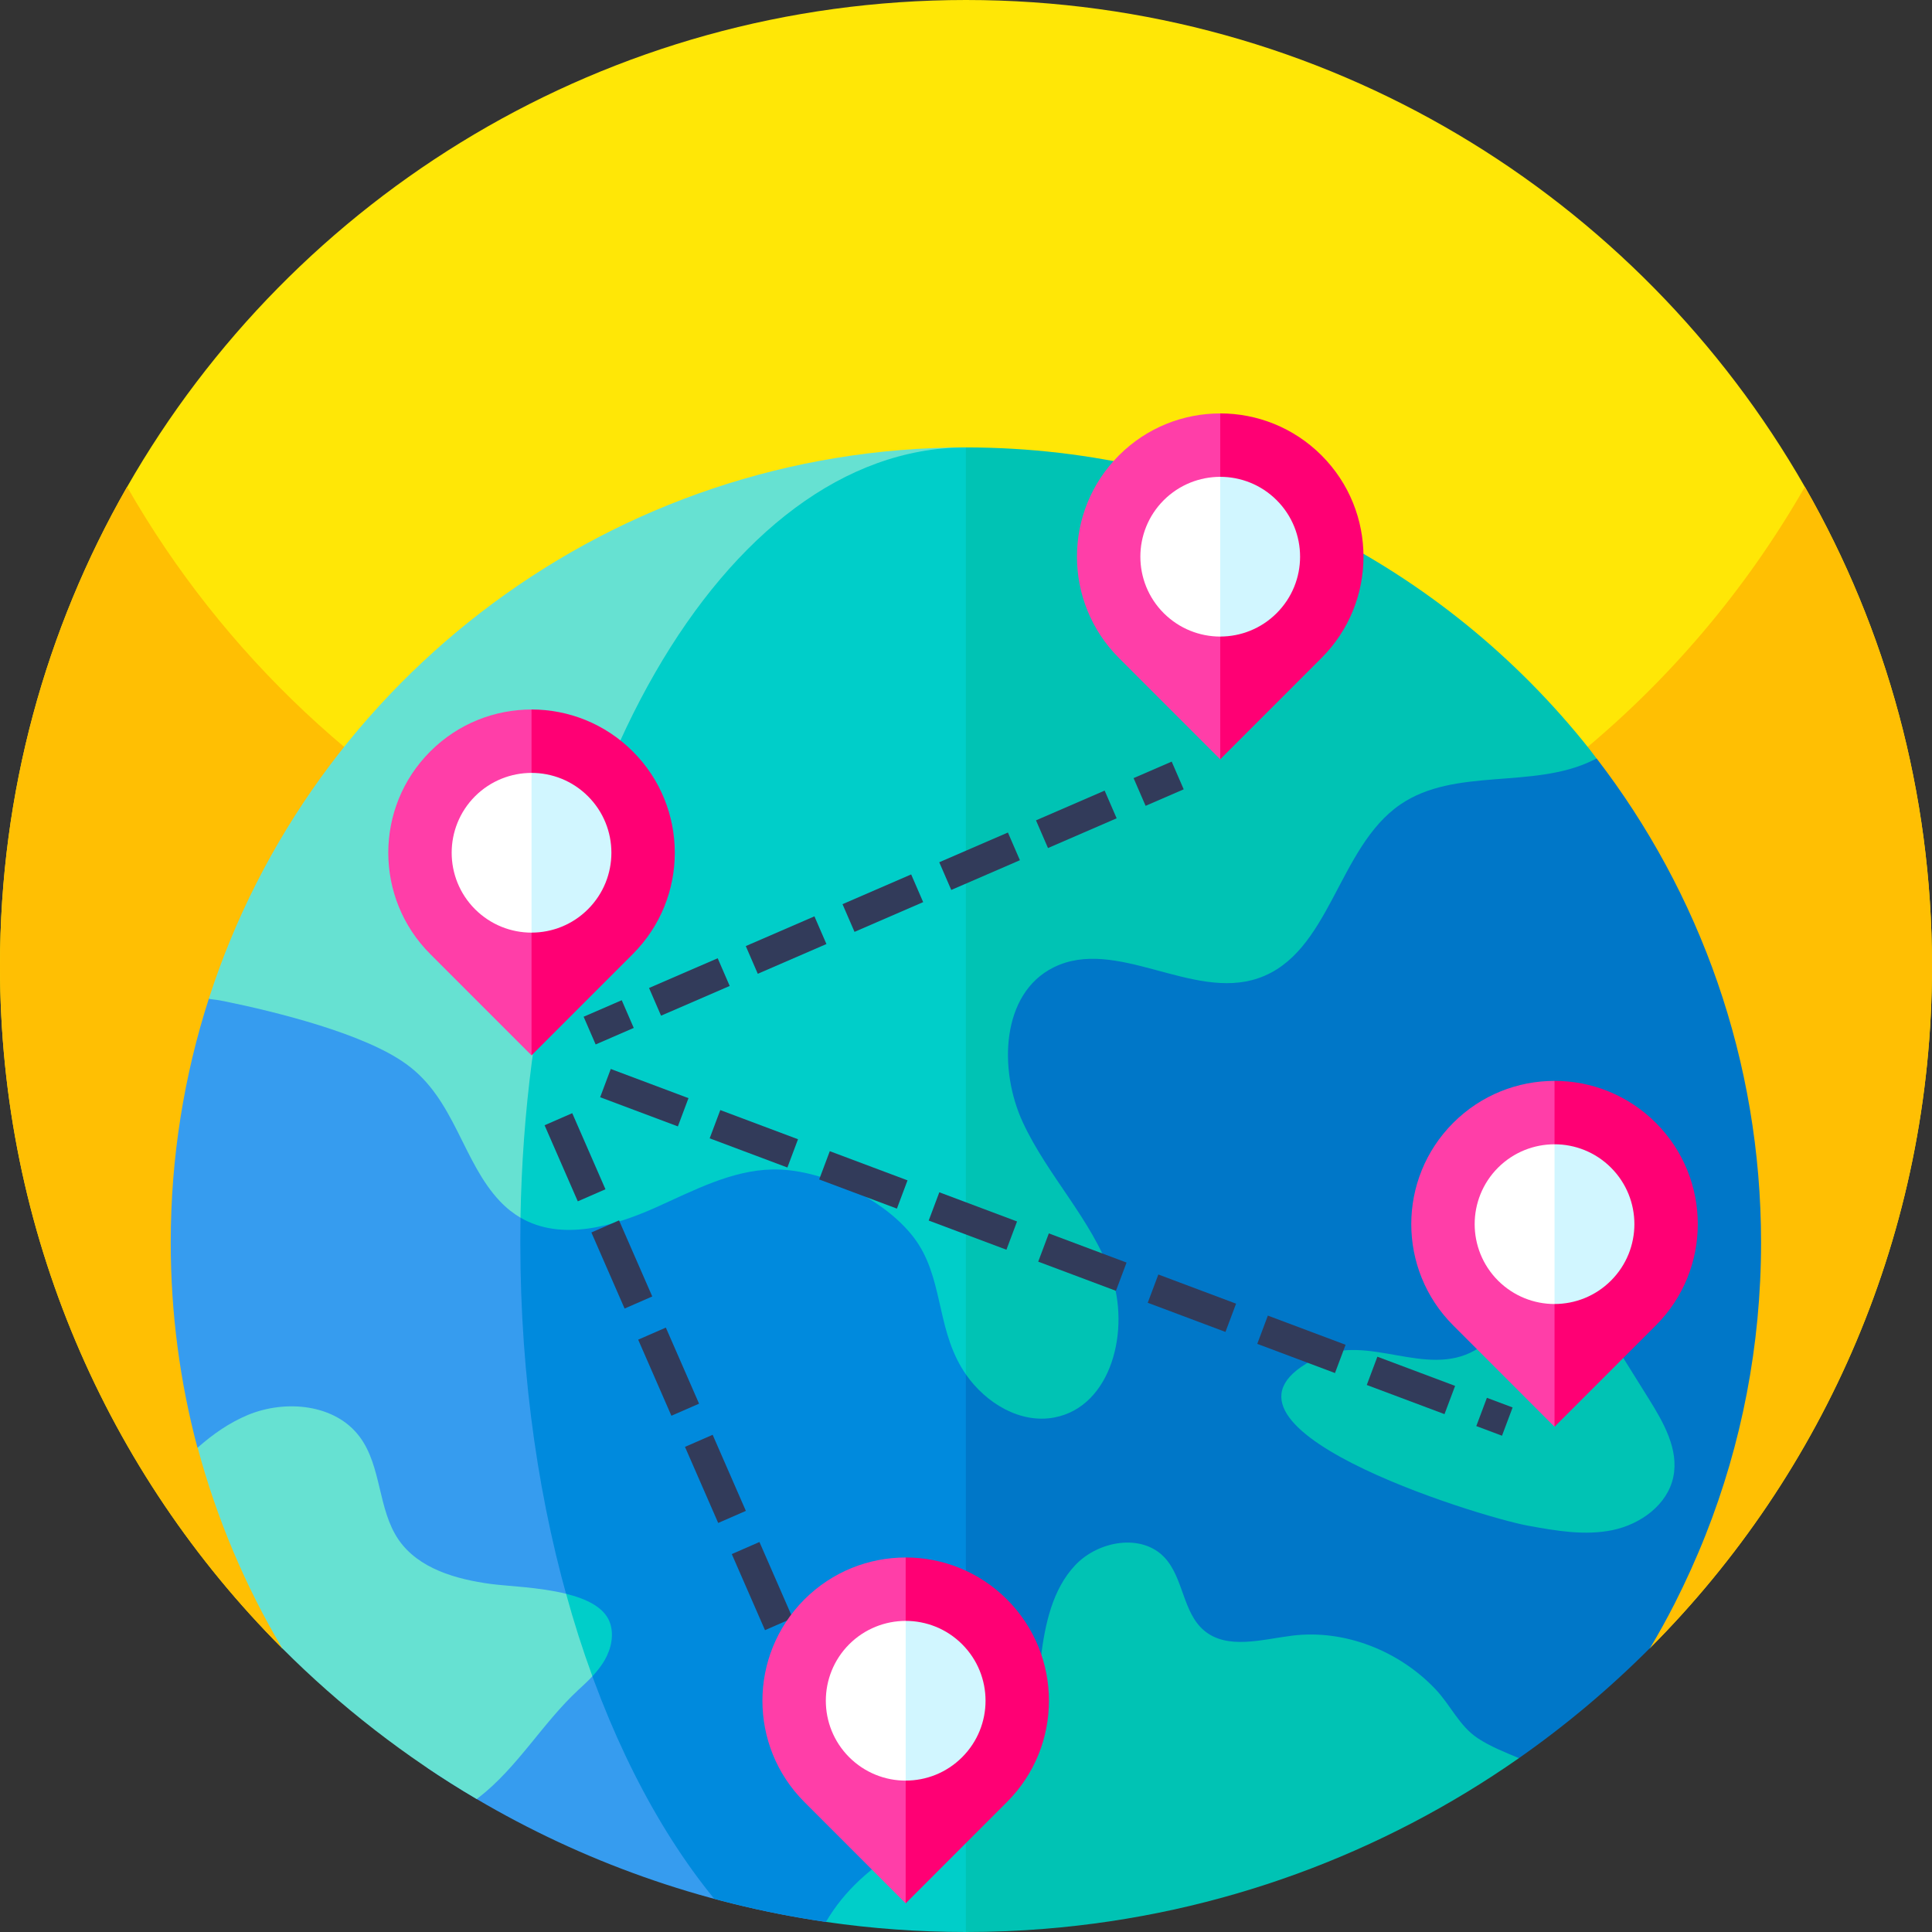 <svg id="Capa_1" enable-background="new 0 0 512 512" height="512" viewBox="0 0 512 512" width="512" xmlns="http://www.w3.org/2000/svg"><rect x="0" y="0" width="512" height="512" fill="#333333" stroke="none"/><g><g><path d="m512 256c0 70.518-28.53 134.384-74.672 180.681l-46.286 16.049c-87.482 30.319-182.613 30.34-270.106.051l-46.152-15.977c-46.203-46.306-74.784-110.224-74.784-180.804 0-46.08 12.183-89.343 33.537-126.715.052-.103.103-.205.154-.257 44.086-77.108 127.126-129.028 222.309-129.028s178.223 51.92 222.309 129.028c.052.051.103.154.154.257 21.354 37.372 33.537 80.635 33.537 126.715z" fill="#ffe706"/><g><path d="m512 256c0 70.518-28.53 134.395-74.672 180.681l-46.286 16.049c-87.482 30.319-182.613 30.34-270.106.051l-46.152-15.977c-46.203-46.306-74.784-110.224-74.784-180.804 0-46.08 12.183-89.343 33.537-126.715.052-.103.103-.205.154-.257 25.394 44.383 63.691 80.429 109.823 103.007 5.223 2.56 10.6 4.966 16.028 7.176 4.431 1.799 8.914 3.486 13.458 5.038h.01c25.261 8.667 52.31 13.489 80.429 13.746h5.12c21.93-.206 43.212-3.177 63.507-8.595 10.405-2.766 20.552-6.179 30.391-10.189 5.428-2.21 10.806-4.616 16.028-7.176 17.56-8.605 33.989-19.154 49.01-31.398 24.418-19.853 45.093-44.137 60.813-71.608.052.051.103.154.154.257 21.355 37.371 33.538 80.634 33.538 126.714z" fill="#ffbf03"/></g></g><g><g><g><path d="m316.432 428.98c-4.462 14.023-9.911 27.8-16.327 41.248-6.559 1.902-12.954 4.41-19.082 7.526l-62.129 31.573h-.01c-33.373-4.842-64.648-16.131-92.551-32.56-4.472-2.632-8.862-5.398-13.15-8.297-.493-22.423-10.703-43.839-28.438-58.345l-32.363-26.485h-.062c-4.606-17.334-7.074-35.552-7.074-54.356 0-22.557 3.547-44.302 10.117-64.689l117.637-20.346 140.193-24.243c3.434 9.685 6.395 19.493 8.873 29.394.936 3.701 1.799 7.413 2.591 11.134 11.937 55.713 9.192 113.863-8.225 168.446z" fill="#369cef"/><path d="m300.106 470.228c-6.559 1.902-12.954 4.41-19.082 7.526l-62.139 31.573c-10.076-1.46-19.956-3.516-29.61-6.128-31.039-37.968-51.385-101.691-51.385-173.905 0-28.51 3.167-55.703 8.934-80.512l26.186-4.534 140.193-24.243c3.424 9.685 6.385 19.493 8.862 29.394 18.395 73.264 11.074 151.524-21.959 220.829z" fill="#008add"/><path d="m466.701 329.284c0 27.348-5.202 53.482-14.692 77.468-2.467 6.241-5.233 12.348-8.246 18.29-2.025 3.958-4.164 7.834-6.436 11.638-10.703 10.733-22.341 20.531-34.802 29.25h-72.122c-17.159 0-34.082 4.051-49.38 11.823l-25.055 12.728v-260.575l58.469-24.88c14.671-6.251 30.597-8.975 46.512-7.968l56.546 3.578 5.603.36v-.031c27.359 35.542 43.603 80.039 43.603 128.319z" fill="#0077c8"/><path d="m255.974 118.572-13.02 43.058c-15.839 52.375-44.308 100.056-82.909 138.845l-22.113 22.219v.012c-1.875-1.109-3.691-2.524-5.378-4.293-10.013-10.508-12.006-27.184-24.908-36.43-11.051-8.055-34.555-13.869-48.306-16.664-1.297-.259-2.606-.46-3.927-.59-.012-.047-.035-.082-.047-.13 27.302-84.724 106.79-146.027 200.608-146.027z" fill="#66e1d2"/><path d="m265.055 267.702-9.081 96.53c-.401-.578-.79-1.156-1.144-1.769-6.746-11.298-4.93-24.306-12.631-34.461-7.854-10.366-24.731-18.386-37.551-18.08-10.838.236-20.78 5.555-30.675 9.989-11.452 5.142-25.203 9.081-36.041 2.783 1.958-113.182 53.944-203.91 117.829-204.122h.212l9.175 102.462c1.393 15.521 1.358 31.147-.093 46.668z" fill="#00cec9"/><path d="m264.904 488.787c2.845 2.909 3.015 7.514.555 10.755l-9.459 12.458h-.031c-12.594 0-24.983-.915-37.084-2.673 4.791-8.194 11.926-14.774 22.156-20.614 4.986-2.848 10.189-5.706 14.928-9.037l8.883 9.058c.018.018.035.035.052.053z" fill="#00cec9"/><path d="m227.537 488.831-8.802-20.163 7.332-3.2 8.802 20.163zm-12.402-28.411-8.802-20.162 7.332-3.201 8.802 20.162zm-12.404-28.411-8.802-20.162 7.332-3.201 8.802 20.162zm-12.402-28.41-8.802-20.163 7.332-3.2 8.802 20.163zm-12.403-28.411-8.802-20.163 7.332-3.2 8.802 20.163zm-12.403-28.411-8.802-20.163 7.332-3.2 8.802 20.162zm-12.403-28.41-8.802-20.163 7.332-3.2 8.802 20.163z" fill="#323b5a"/><path d="m417.574 339.664c6.446 10.328 12.892 20.657 19.338 30.985 3.945 6.322 8.056 13.485 6.529 20.779-1.543 7.365-8.675 12.513-16.04 14.054-7.365 1.542-14.992.199-22.396-1.146-13.291-2.413-92.615-26.907-55.768-44.604 13.314-6.394 28.56 5.483 41.588-1.857 10.511-5.921 12.856-40.47 26.749-18.211z" fill="#00c3b4"/><path d="m157.137 443.538-.144.689c-1.182 1.275-2.478 2.467-3.753 3.639-9.51 8.832-16.09 20.521-26.361 28.489-.175.134-.36.277-.545.411-18.866-11.104-36.179-24.561-51.55-39.963-9.808-16.532-17.385-34.421-22.403-53.164 4.02-3.547 8.369-6.6 13.324-8.667 10.014-4.133 23.153-2.899 29.63 5.819 5.84 7.845 4.76 19.205 10.302 27.266 5.285 7.659 15.206 10.466 24.428 11.71 4.39.586 12.841.833 19.956 2.601 6.026 5.255 8.75 13.346 7.116 21.17z" fill="#66e1d2"/><g fill="#00c3b4"><path d="m402.527 465.93c-36.169 25.292-79.165 41.484-125.676 45.227-6.879.565-13.829.843-20.851.843h-.031v-32.324c5.716-3.969 10.764-8.626 14.013-14.743 4.164-7.803 4.77-16.943 5.86-25.713 1.11-8.78 3.043-18.013 9.119-24.449 6.086-6.436 17.55-8.482 23.626-2.046 5.079 5.387 4.822 14.579 10.497 19.37 6.169 5.202 15.37 2.354 23.389 1.367 13.941-1.717 28.345 4.061 37.937 14.188 4.112 4.339 6.282 9.726 11.227 13.006 3.323 2.2 7.116 3.67 10.89 5.274z"/><path d="m421.213 198.509c-38.6-48.696-98.275-79.937-165.239-79.937v245.671c5.319 7.607 14.376 13.114 23.422 11.404 15.237-2.878 20.249-23.41 15.013-37.999-5.224-14.588-16.77-26.064-23.304-40.122-6.557-14.046-5.779-34.236 8.09-41.147 16.534-8.232 36.725 8.833 54.203 2.878 19.2-6.522 21.004-34.637 37.727-46.077 14.483-9.895 35.003-3.975 50.807-11.593.389-.189.778-.378 1.168-.59-.625-.813-1.25-1.639-1.887-2.488z"/></g></g></g><path d="m160.222 439.993c-.66 1.132-1.439 2.182-2.288 3.184-.307.354-.625.708-.943 1.05-2.571-7.006-4.906-14.306-6.97-21.854 5.413 1.344 10.048 3.562 11.546 7.477 1.25 3.291.424 7.089-1.345 10.143z" fill="#00cec9"/><g><path d="m141.353 278.669-.495 1.014-26.842-26.854c-14.824-14.825-14.824-38.86 0-53.684 7.418-7.418 17.124-11.121 26.842-11.121 14.352 28.47 14.529 62.023.495 90.645z" fill="#ff3ea8"/><path d="m167.705 252.832-26.843 26.848v-91.66c9.712 0 19.433 3.71 26.843 11.121 14.831 14.825 14.831 38.865 0 53.691z" fill="#ff0074"/><path d="m140.857 247.157c-5.413 0-10.827-2.076-14.966-6.203-8.256-8.267-8.256-21.665 0-29.932 4.139-4.128 9.553-6.192 14.966-6.192l.943 1.486c7.902 12.572 7.525 28.647-.943 40.841z" fill="#fff"/><path d="m155.824 240.951c-4.129 4.134-9.551 6.201-14.962 6.201v-42.327c5.411 0 10.833 2.067 14.962 6.197 8.269 8.263 8.269 21.665 0 29.929z" fill="#d1f6ff"/></g><g><path d="m323.862 200.208-.495 1.014-26.842-26.854c-14.824-14.824-14.824-38.86 0-53.684 7.418-7.418 17.124-11.121 26.842-11.121 14.352 28.47 14.529 62.022.495 90.645z" fill="#ff3ea8"/><path d="m350.214 174.37-26.843 26.848v-91.66c9.712 0 19.433 3.71 26.843 11.12 14.831 14.827 14.831 38.867 0 53.692z" fill="#ff0074"/><path d="m323.366 168.696c-5.413 0-10.826-2.076-14.966-6.203-8.256-8.267-8.256-21.665 0-29.932 4.14-4.128 9.553-6.192 14.966-6.192l.944 1.486c7.902 12.572 7.524 28.646-.944 40.841z" fill="#fff"/><path d="m338.333 162.489c-4.129 4.134-9.551 6.201-14.962 6.201v-42.327c5.411 0 10.833 2.067 14.962 6.197 8.269 8.264 8.269 21.666 0 29.929z" fill="#d1f6ff"/></g><g><path d="m412.457 377.091-.495 1.014-26.842-26.854c-14.824-14.824-14.824-38.86 0-53.684 7.418-7.418 17.124-11.121 26.842-11.121 14.352 28.469 14.529 62.022.495 90.645z" fill="#ff3ea8"/><path d="m438.81 351.253-26.843 26.848v-91.66c9.712 0 19.433 3.71 26.843 11.121 14.83 14.825 14.83 38.865 0 53.691z" fill="#ff0074"/><path d="m411.962 345.578c-5.413 0-10.826-2.076-14.966-6.203-8.255-8.267-8.255-21.665 0-29.932 4.14-4.128 9.553-6.192 14.966-6.192l.944 1.486c7.901 12.572 7.524 28.647-.944 40.841z" fill="#fff"/><path d="m426.929 339.372c-4.129 4.134-9.551 6.201-14.962 6.201v-42.327c5.412 0 10.833 2.067 14.962 6.197 8.268 8.263 8.268 21.665 0 29.929z" fill="#d1f6ff"/></g><g><path d="m240.506 503.396-.495 1.014-26.842-26.854c-14.824-14.824-14.824-38.86 0-53.684 7.418-7.418 17.124-11.121 26.842-11.121 14.353 28.469 14.53 62.022.495 90.645z" fill="#ff3ea8"/><path d="m266.859 477.558-26.843 26.848v-91.66c9.712 0 19.433 3.71 26.843 11.121 14.83 14.825 14.83 38.865 0 53.691z" fill="#ff0074"/><path d="m240.011 471.884c-5.413 0-10.827-2.076-14.966-6.203-8.255-8.267-8.255-21.665 0-29.932 4.139-4.128 9.553-6.192 14.966-6.192l.943 1.486c7.902 12.572 7.525 28.646-.943 40.841z" fill="#fff"/><path d="m254.978 465.677c-4.129 4.134-9.551 6.201-14.962 6.201v-42.327c5.411 0 10.833 2.067 14.962 6.197 8.268 8.263 8.268 21.666 0 29.929z" fill="#d1f6ff"/></g><g fill="#323b5a"><g><path d="m155.604 266.909h11v8h-11z" transform="matrix(.918 -.398 .398 .918 -94.406 86.353)"/><path d="m175.184 269.168-3.18-7.341 18.193-7.882 3.18 7.341zm25.636-11.107-3.18-7.341 18.193-7.882 3.18 7.341zm25.637-11.106-3.18-7.341 18.193-7.883 3.18 7.341zm25.637-11.108-3.18-7.341 18.193-7.882 3.18 7.341zm25.636-11.107-3.18-7.341 18.193-7.882 3.18 7.341z"/><path d="m301.324 203.776h11v8h-11z" transform="matrix(.918 -.398 .398 .918 -57.307 139.071)"/></g><path d="m398.046 380.481-6.812-2.557 2.811-7.49 6.812 2.557zm-15.238-5.719-20.598-7.73 2.811-7.49 20.598 7.731zm-29.024-10.893-20.597-7.731 2.81-7.49 20.597 7.731zm-29.023-10.894-20.597-7.73 2.811-7.49 20.597 7.73zm-29.023-10.893-20.598-7.73 2.811-7.49 20.598 7.73zm-29.023-10.893-20.597-7.731 2.811-7.49 20.597 7.731zm-29.023-10.894-20.598-7.73 2.811-7.49 20.598 7.73zm-29.023-10.893-20.597-7.731 2.811-7.49 20.597 7.731zm-29.024-10.893-20.597-7.73 2.811-7.49 20.597 7.73z"/></g></g></g></svg>